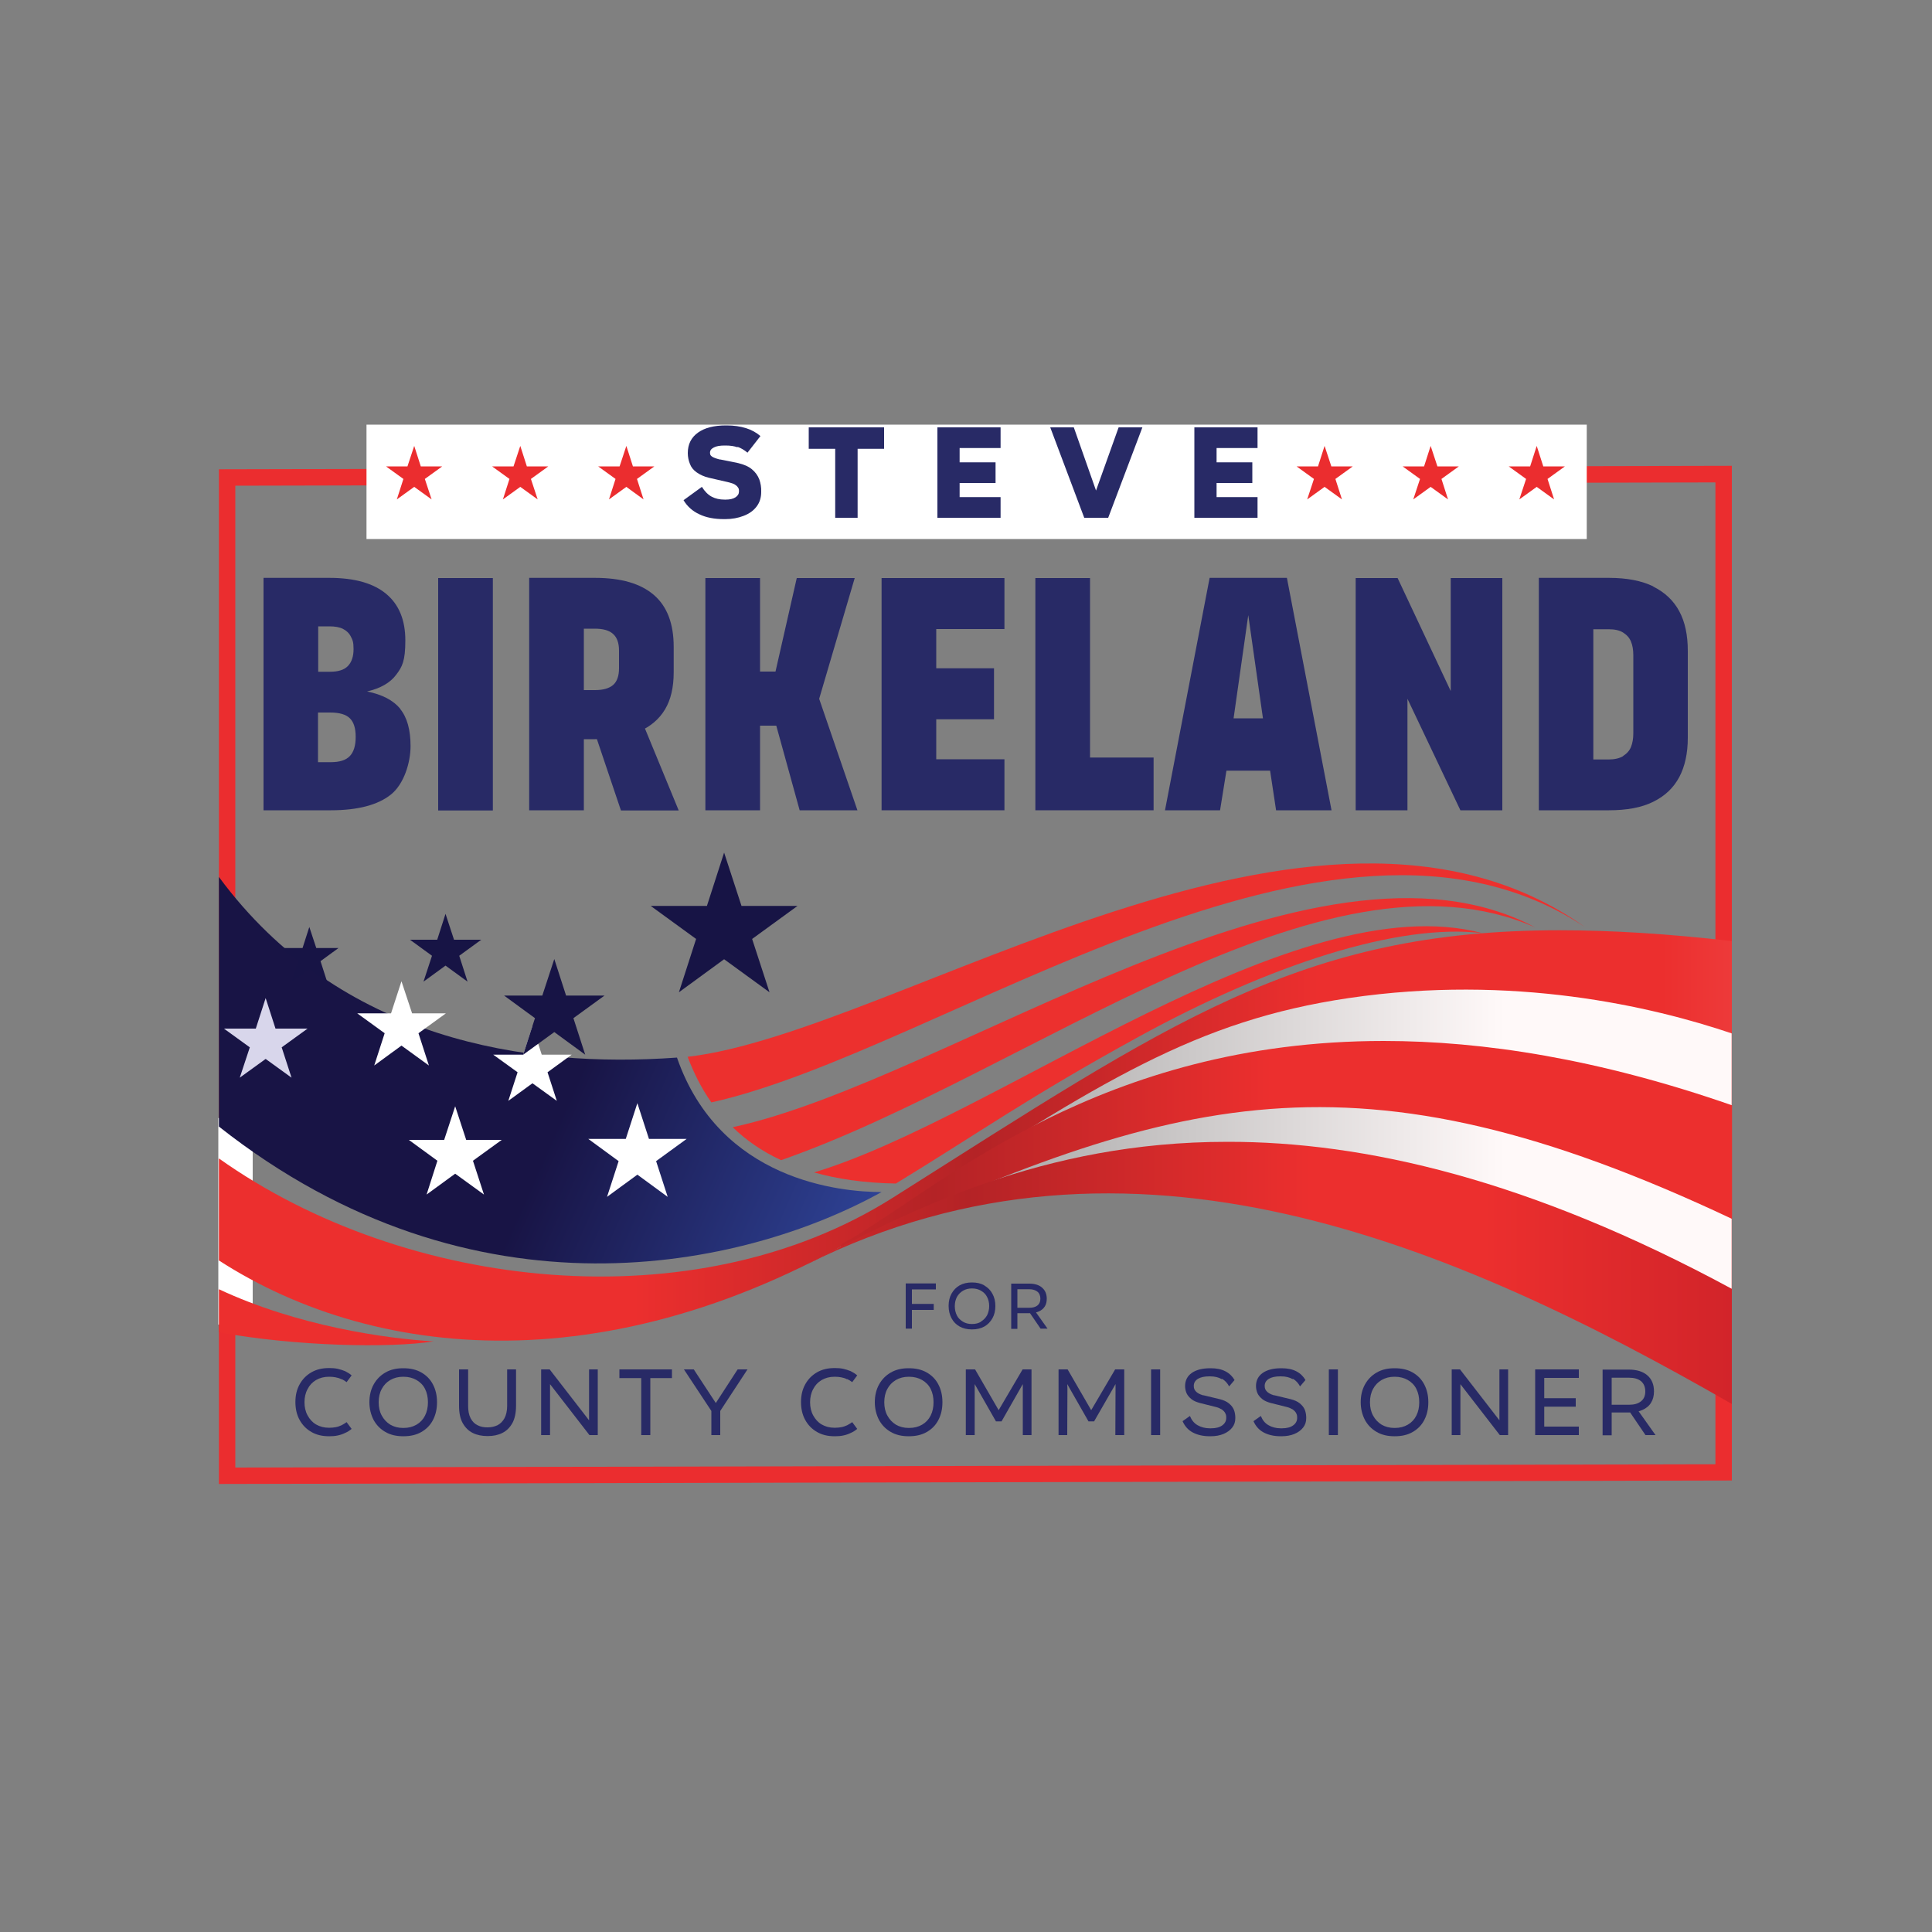 <?xml version="1.0" encoding="UTF-8"?>
<svg xmlns="http://www.w3.org/2000/svg" xmlns:xlink="http://www.w3.org/1999/xlink" version="1.1" viewBox="0 0 1000 1000">
  <rect x="0" y="0" width="1000" height="1000" fill="#808080" stroke="none"/>
  <defs>
    <style>
      .cls-1 {
        fill: none;
      }

      .cls-2 {
        fill: url(#linear-gradient-5);
      }

      .cls-3 {
        fill: url(#linear-gradient-6);
      }

      .cls-4 {
        fill: url(#linear-gradient-4);
      }

      .cls-5 {
        fill: url(#linear-gradient-3);
      }

      .cls-6 {
        fill: url(#linear-gradient-2);
      }

      .cls-7 {
        fill: #282a66;
      }

      .cls-8 {
        fill: url(#linear-gradient);
      }

      .cls-9 {
        clip-path: url(#clippath-1);
      }

      .cls-10 {
        clip-path: url(#clippath-3);
      }

      .cls-11 {
        clip-path: url(#clippath-4);
      }

      .cls-12 {
        clip-path: url(#clippath-2);
      }

      .cls-13 {
        clip-path: url(#clippath-7);
      }

      .cls-14 {
        clip-path: url(#clippath-6);
      }

      .cls-15 {
        clip-path: url(#clippath-5);
      }

      .cls-16 {
        fill: #ec302e;
      }

      .cls-17 {
        fill: #fff;
      }

      .cls-18 {
        fill: #d8d6eb;
      }

      .cls-19 {
        fill: #eb2d2f;
      }

      .cls-20 {
        clip-path: url(#clippath);
      }

      .cls-21 {
        fill: #171445;
      }
    </style>
    <clipPath id="clippath">
      <path class="cls-1" d="M565.4,560.8c-12.8,11.6-134.4,84.3-150.9,94.7,0,0,47.3-27.6,149-49.5,123.8-26.6,266.9,59.2,332.8,105.6v-202.7c-32.4-11-65.6-15.4-97.9-15.4-118.2,0-223.8,58.8-233.1,67.3"/>
    </clipPath>
    <linearGradient id="linear-gradient" x1="104.6" y1="805.1" x2="106.8" y2="805.1" gradientTransform="translate(-25151.4 197327) scale(244.3 -244.3)" gradientUnits="userSpaceOnUse">
      <stop offset="0" stop-color="#999"/>
      <stop offset=".1" stop-color="#999"/>
      <stop offset=".7" stop-color="#fff9f9"/>
      <stop offset="1" stop-color="#fff9f9"/>
    </linearGradient>
    <clipPath id="clippath-1">
      <path class="cls-1" d="M462,620c-102.3,64.6-251.9,48.3-348.7-20.4v52.8c82.5,53.3,212.2,66,354.8-26.8,101.6-66.1,151.4-97.4,230-109,84.8-12.5,156.9,4.3,198.3,18.3v-47.8c-33.1-3.8-62.4-5.6-89.1-5.6-134.7,0-201.6,47.7-345.3,138.5"/>
    </clipPath>
    <linearGradient id="linear-gradient-2" x1="103.9" y1="805.5" x2="106.1" y2="805.5" gradientTransform="translate(-42082.9 327277.7) scale(405.6 -405.6)" gradientUnits="userSpaceOnUse">
      <stop offset="0" stop-color="#ec2f2e"/>
      <stop offset=".3" stop-color="#ec2f2e"/>
      <stop offset=".5" stop-color="#b42326"/>
      <stop offset=".7" stop-color="#ec2f2e"/>
      <stop offset=".9" stop-color="#ec2f2e"/>
      <stop offset="1" stop-color="#ef4a4b"/>
    </linearGradient>
    <clipPath id="clippath-2">
      <path class="cls-1" d="M113.3,583.1c132,104.2,271.8,73.4,343,33.9-21.1,0-83.8-5.8-105.9-69.6-77.7,5.6-174.6-8.8-237.1-93.5v129.1Z"/>
    </clipPath>
    <linearGradient id="linear-gradient-3" x1="104.1" y1="805.3" x2="106.2" y2="805.3" gradientTransform="translate(-167583.9 -21390) rotate(90) scale(208.5 -208.5)" gradientUnits="userSpaceOnUse">
      <stop offset="0" stop-color="#181445"/>
      <stop offset=".6" stop-color="#181445"/>
      <stop offset="1" stop-color="#2f4498"/>
    </linearGradient>
    <clipPath id="clippath-3">
      <path class="cls-1" d="M440.4,641.2c-2.4,1.4-6.3,2.9-4.9,4.2,172.2-78.7,265.3-106.8,461-14.5v-58.8c-69-24-128.6-33.3-180.3-33.3-146,0-228.2,74.3-275.7,102.4"/>
    </clipPath>
    <linearGradient id="linear-gradient-4" x1="103.9" y1="805.5" x2="106" y2="805.5" gradientTransform="translate(-42912.3 333647.1) scale(413.5 -413.5)" gradientUnits="userSpaceOnUse">
      <stop offset="0" stop-color="#ec2f2e"/>
      <stop offset=".3" stop-color="#ec2f2e"/>
      <stop offset=".5" stop-color="#b42326"/>
      <stop offset=".7" stop-color="#ec2f2e"/>
      <stop offset="1" stop-color="#ec2f2e"/>
    </linearGradient>
    <clipPath id="clippath-4">
      <rect class="cls-1" x="113.3" y="219.8" width="783.1" height="554.2"/>
    </clipPath>
    <clipPath id="clippath-5">
      <path class="cls-1" d="M417.5,654.5c166.9-83.6,336.3-9.8,478.9,72.2v-59.6c-104.7-56.6-190.2-76.2-261.1-76.1-95.8,0-164.7,35.7-217.9,63.5"/>
    </clipPath>
    <linearGradient id="linear-gradient-5" x1="103.9" y1="805.4" x2="106.1" y2="805.4" gradientTransform="translate(-41803.1 325168.5) scale(402.9 -402.9)" gradientUnits="userSpaceOnUse">
      <stop offset="0" stop-color="#ec2f2e"/>
      <stop offset=".3" stop-color="#ec2f2e"/>
      <stop offset=".5" stop-color="#b42326"/>
      <stop offset=".7" stop-color="#ec2f2e"/>
      <stop offset=".8" stop-color="#ec2f2e"/>
      <stop offset="1" stop-color="#c82028"/>
    </linearGradient>
    <clipPath id="clippath-6">
      <rect class="cls-1" x="113.3" y="219.8" width="783.1" height="554.2"/>
    </clipPath>
    <clipPath id="clippath-7">
      <path class="cls-1" d="M113.3,689.6c39.5,7.2,88.2,8.3,111.1,4.7-24.8-1.5-70.3-7.9-111.1-27v22.3Z"/>
    </clipPath>
    <linearGradient id="linear-gradient-6" x1="103.9" y1="805.4" x2="106.1" y2="805.4" gradientTransform="translate(-48612.5 377920.3) scale(468.4 -468.4)" xlink:href="#linear-gradient-4"/>
  </defs>
  <!-- Generator: Adobe Illustrator 28.7.1, SVG Export Plug-In . SVG Version: 1.2.0 Build 142)  -->
  <g>
    <g id="Layer_1">
      <polygon class="cls-7" points="484.4 667.4 472 667.4 472 674.9 483.3 674.9 483.3 678 472 678 472 687.7 468.8 687.7 468.8 664.3 484.4 664.3 484.4 667.4"/>
      <path class="cls-7" d="M509.5,665.4c1.8,1,3.2,2.4,4.2,4.3,1,1.8,1.5,3.9,1.5,6.3h0c0,2.4-.5,4.5-1.5,6.3-1,1.8-2.4,3.3-4.2,4.3-1.8,1-3.9,1.5-6.3,1.5h-.2c-2.4,0-4.5-.5-6.3-1.5-1.8-1-3.2-2.4-4.2-4.3-1-1.9-1.5-4-1.5-6.4h0c0-2.4.5-4.5,1.5-6.3,1-1.8,2.4-3.3,4.2-4.3,1.8-1,3.9-1.5,6.3-1.5h.2c2.4,0,4.5.5,6.3,1.5M507.8,684c1.3-.8,2.3-1.8,3.1-3.2.7-1.4,1.1-3,1.1-4.8h0c0-1.8-.4-3.4-1.1-4.7-.7-1.4-1.7-2.4-3.1-3.2-1.3-.8-2.9-1.2-4.6-1.2h-.2c-1.7,0-3.3.4-4.6,1.2-1.3.8-2.3,1.8-3.1,3.2-.7,1.4-1.1,2.9-1.1,4.8h0c0,1.8.4,3.4,1.1,4.8.7,1.4,1.8,2.4,3.1,3.2,1.3.8,2.8,1.2,4.6,1.2h.2c1.8,0,3.3-.4,4.6-1.2"/>
      <path class="cls-7" d="M525.4,676.9h7.4c1.8,0,3.2-.4,4.2-1.2,1-.8,1.5-2,1.5-3.5s-.5-2.8-1.5-3.6c-1-.8-2.4-1.3-4.2-1.3h-6.9l.7-.7v21.2h-3.2v-23.4h9.4c2.8,0,5,.7,6.6,2.1,1.6,1.4,2.4,3.3,2.4,5.7h0c0,1.5-.3,2.9-1,4-.7,1.1-1.7,2-3.1,2.6-1.4.6-3,.9-4.8.9h-7.4v-2.8ZM532,677.9h3.2c0-.1,7,9.8,7,9.8h-3.6l-6.7-9.8Z"/>
      <path class="cls-7" d="M176.7,713.9c-.9-.5-1.9-.8-3-1-1-.2-2.1-.3-3.2-.3h-.3c-2.5,0-4.7.6-6.6,1.7-1.9,1.1-3.4,2.7-4.4,4.7-1.1,2-1.6,4.3-1.6,6.8h0c0,2.5.5,4.8,1.6,6.8,1.1,2,2.5,3.6,4.4,4.7,1.9,1.1,4.1,1.7,6.6,1.7h.3c1.1,0,2.2-.1,3.3-.3,1.1-.2,2.1-.6,3-1,.9-.5,1.8-1,2.6-1.6l2.6,3.5c-1.1.9-2.2,1.6-3.4,2.1-1.2.6-2.4,1-3.8,1.3-1.4.3-2.8.4-4.2.4h-.3c-3.5,0-6.5-.7-9.1-2.2-2.6-1.5-4.6-3.5-6.1-6.2-1.5-2.7-2.2-5.8-2.2-9.3h0c0-3.5.7-6.5,2.2-9.2,1.5-2.7,3.5-4.7,6.1-6.2,2.6-1.5,5.6-2.2,9.1-2.2h.3c1.4,0,2.8.1,4.2.4,1.3.3,2.6.7,3.8,1.2,1.2.6,2.4,1.3,3.4,2.2l-2.6,3.5c-.8-.6-1.7-1.2-2.6-1.6"/>
      <path class="cls-7" d="M218.1,710.4c2.6,1.5,4.6,3.5,6,6.2,1.4,2.7,2.1,5.7,2.1,9.2h0c0,3.5-.7,6.5-2.1,9.2-1.4,2.7-3.4,4.7-6,6.2-2.6,1.5-5.7,2.2-9.2,2.2h-.3c-3.4,0-6.5-.7-9.1-2.2-2.6-1.5-4.6-3.5-6.1-6.2-1.4-2.7-2.2-5.8-2.2-9.2h0c0-3.4.7-6.5,2.2-9.2,1.5-2.7,3.5-4.7,6.1-6.2,2.6-1.5,5.6-2.2,9.1-2.2h.3c3.5,0,6.6.7,9.2,2.2M215.6,737.4c1.9-1.1,3.4-2.7,4.4-4.7,1-2,1.5-4.3,1.5-6.9h0c0-2.6-.5-4.9-1.5-6.9-1-2-2.5-3.5-4.4-4.6-1.9-1.1-4.2-1.7-6.7-1.7h-.3c-2.5,0-4.7.6-6.6,1.7-1.9,1.1-3.4,2.7-4.4,4.6-1.1,2-1.6,4.3-1.6,6.9h0c0,2.6.5,4.9,1.6,6.9,1.1,2,2.5,3.5,4.4,4.7,1.9,1.1,4.1,1.7,6.6,1.7h.3c2.6,0,4.8-.6,6.7-1.7"/>
      <path class="cls-7" d="M262.4,708.8h4.7v18.8c0,3.6-.6,6.6-1.9,9-1.3,2.3-3,4-5.2,5.1-2.2,1.1-4.7,1.6-7.5,1.6h-.2c-2.8,0-5.4-.5-7.6-1.6-2.2-1.1-3.9-2.8-5.2-5.1-1.3-2.3-1.9-5.3-1.9-9v-18.8h4.7v18.8c0,2.7.4,4.8,1.3,6.5.9,1.7,2.1,2.9,3.6,3.6,1.5.8,3.2,1.1,5.1,1.1h.1c1.9,0,3.6-.4,5.1-1.1,1.5-.8,2.7-2,3.6-3.6.9-1.7,1.4-3.8,1.4-6.5v-18.8Z"/>
      <polygon class="cls-7" points="280.1 708.8 284.5 708.8 305.4 735.8 304.9 735.9 304.9 708.8 309.4 708.8 309.4 742.8 305.1 742.8 284.2 715.8 284.7 715.7 284.7 742.8 280.1 742.8 280.1 708.8"/>
      <polygon class="cls-7" points="347.8 713.3 336.6 713.3 336.6 742.8 331.9 742.8 331.9 713.3 320.6 713.3 320.6 708.8 347.8 708.8 347.8 713.3"/>
      <polygon class="cls-7" points="381.8 708.8 386.9 708.8 372.8 730.3 372.8 742.8 368.2 742.8 368.2 730.3 354 708.8 359.1 708.8 370.5 726.2 381.8 708.8"/>
      <path class="cls-7" d="M438.4,713.9c-.9-.5-1.9-.8-3-1-1-.2-2.1-.3-3.2-.3h-.3c-2.5,0-4.7.6-6.6,1.7-1.9,1.1-3.4,2.7-4.4,4.7-1.1,2-1.6,4.3-1.6,6.8h0c0,2.5.5,4.8,1.6,6.8,1.1,2,2.5,3.6,4.4,4.7,1.9,1.1,4.1,1.7,6.6,1.7h.3c1.1,0,2.2-.1,3.3-.3,1.1-.2,2.1-.6,3-1,.9-.5,1.8-1,2.6-1.6l2.6,3.5c-1.1.9-2.2,1.6-3.4,2.1-1.2.6-2.4,1-3.8,1.3-1.4.3-2.8.4-4.2.4h-.3c-3.5,0-6.5-.7-9.1-2.2-2.6-1.5-4.6-3.5-6.1-6.2-1.5-2.7-2.2-5.8-2.2-9.3h0c0-3.5.7-6.5,2.2-9.2,1.5-2.7,3.5-4.7,6.1-6.2,2.6-1.5,5.6-2.2,9.1-2.2h.3c1.4,0,2.8.1,4.2.4,1.3.3,2.6.7,3.8,1.2,1.2.6,2.4,1.3,3.4,2.2l-2.6,3.5c-.8-.6-1.7-1.2-2.6-1.6"/>
      <path class="cls-7" d="M479.7,710.4c2.6,1.5,4.6,3.5,6,6.2,1.4,2.7,2.1,5.7,2.1,9.2h0c0,3.5-.7,6.5-2.1,9.2-1.4,2.7-3.4,4.7-6,6.2-2.6,1.5-5.7,2.2-9.2,2.2h-.3c-3.4,0-6.5-.7-9.1-2.2-2.6-1.5-4.6-3.5-6.1-6.2-1.4-2.7-2.2-5.8-2.2-9.2h0c0-3.4.7-6.5,2.2-9.2,1.5-2.7,3.5-4.7,6.1-6.2,2.6-1.5,5.6-2.2,9.1-2.2h.3c3.5,0,6.6.7,9.2,2.2M477.3,737.4c1.9-1.1,3.4-2.7,4.4-4.7,1-2,1.5-4.3,1.5-6.9h0c0-2.6-.5-4.9-1.5-6.9-1-2-2.5-3.5-4.4-4.6-1.9-1.1-4.2-1.7-6.7-1.7h-.3c-2.5,0-4.7.6-6.6,1.7-1.9,1.1-3.4,2.7-4.4,4.6-1.1,2-1.6,4.3-1.6,6.9h0c0,2.6.5,4.9,1.6,6.9,1.1,2,2.5,3.5,4.4,4.7,1.9,1.1,4.1,1.7,6.6,1.7h.3c2.6,0,4.8-.6,6.7-1.7"/>
      <polygon class="cls-7" points="529.3 708.8 533.9 708.8 533.9 742.8 529.4 742.8 529.4 718.6 529.4 716.4 518.4 735.7 515.5 735.7 504.5 716.4 504.5 718.6 504.5 742.8 499.9 742.8 499.9 708.8 504.7 708.8 516.9 729.9 529.3 708.8"/>
      <polygon class="cls-7" points="577.2 708.8 581.9 708.8 581.9 742.8 577.3 742.8 577.4 718.6 577.4 716.4 566.3 735.7 563.4 735.7 552.4 716.4 552.5 718.6 552.4 742.8 547.9 742.8 547.9 708.8 552.6 708.8 564.8 729.9 577.2 708.8"/>
      <rect class="cls-7" x="595.8" y="708.8" width="4.7" height="34"/>
      <path class="cls-7" d="M632.3,713.8c-1.6-.9-3.5-1.4-6-1.4h-.3c-2.6,0-4.5.4-6,1.3-1.4.9-2.1,2.1-2.1,3.6s.4,2.1,1.1,2.9,2,1.5,3.7,2c.2,0,.5,0,.7.1l7.9,1.9c2,.5,3.6,1.2,4.8,2.2,1.2,1,2.1,2.1,2.6,3.4.5,1.3.7,2.7.7,4.2,0,1.9-.5,3.5-1.6,4.9-1.1,1.4-2.6,2.5-4.5,3.3-1.9.8-4.2,1.2-6.7,1.2h-.4c-3.5,0-6.5-.7-8.9-2-2.4-1.3-4.1-3.3-5.2-5.8l3.8-2.7c.9,2.2,2.2,3.8,4,4.8,1.7,1,3.9,1.6,6.4,1.6h.4c2.6,0,4.5-.5,5.9-1.5,1.4-1,2.1-2.3,2.1-3.9s-.2-1.7-.5-2.4c-.3-.7-.9-1.3-1.7-1.9-.8-.5-1.8-1-3-1.3l-8.4-2.1c-1.8-.5-3.3-1.1-4.4-2-1.1-.9-2-1.9-2.5-3-.5-1.1-.8-2.4-.8-3.8,0-2.9,1.2-5.2,3.5-6.8,2.3-1.6,5.5-2.4,9.5-2.4h.3c3,0,5.5.5,7.6,1.6,2.1,1.1,3.6,2.6,4.7,4.5l-2.8,3.3c-.9-1.7-2.1-3-3.6-3.9"/>
      <path class="cls-7" d="M669,713.8c-1.6-.9-3.5-1.4-6-1.4h-.3c-2.6,0-4.5.4-6,1.3-1.4.9-2.1,2.1-2.1,3.6s.4,2.1,1.1,2.9c.7.8,2,1.5,3.7,2,.2,0,.5,0,.7.1l7.9,1.9c2,.5,3.6,1.2,4.8,2.2,1.2,1,2.1,2.1,2.6,3.4.5,1.3.7,2.7.7,4.2,0,1.9-.5,3.5-1.6,4.9-1.1,1.4-2.6,2.5-4.5,3.3-1.9.8-4.2,1.2-6.7,1.2h-.4c-3.5,0-6.5-.7-8.9-2-2.4-1.3-4.1-3.3-5.2-5.8l3.8-2.7c.9,2.2,2.2,3.8,4,4.8,1.7,1,3.9,1.6,6.4,1.6h.4c2.6,0,4.5-.5,5.9-1.5,1.4-1,2.1-2.3,2.1-3.9s-.2-1.7-.5-2.4c-.3-.7-.9-1.3-1.7-1.9-.8-.5-1.8-1-3-1.3l-8.4-2.1c-1.8-.5-3.3-1.1-4.4-2-1.1-.9-2-1.9-2.5-3-.5-1.1-.8-2.4-.8-3.8,0-2.9,1.2-5.2,3.5-6.8,2.3-1.6,5.5-2.4,9.5-2.4h.3c3,0,5.5.5,7.6,1.6,2.1,1.1,3.6,2.6,4.7,4.5l-2.8,3.3c-.9-1.7-2.1-3-3.6-3.9"/>
      <rect class="cls-7" x="687.8" y="708.8" width="4.7" height="34"/>
      <path class="cls-7" d="M731.2,710.4c2.6,1.5,4.6,3.5,6,6.2,1.4,2.7,2.1,5.7,2.1,9.2h0c0,3.5-.7,6.5-2.1,9.2-1.4,2.7-3.4,4.7-6,6.2-2.6,1.5-5.7,2.2-9.2,2.2h-.3c-3.4,0-6.5-.7-9.1-2.2-2.6-1.5-4.6-3.5-6.1-6.2-1.4-2.7-2.2-5.8-2.2-9.2h0c0-3.4.7-6.5,2.2-9.2,1.5-2.7,3.5-4.7,6.1-6.2,2.6-1.5,5.6-2.2,9.1-2.2h.3c3.5,0,6.6.7,9.2,2.2M728.7,737.4c1.9-1.1,3.4-2.7,4.4-4.7,1-2,1.5-4.3,1.5-6.9h0c0-2.6-.5-4.9-1.5-6.9-1-2-2.5-3.5-4.4-4.6-1.9-1.1-4.2-1.7-6.7-1.7h-.3c-2.5,0-4.7.6-6.6,1.7-1.9,1.1-3.4,2.7-4.4,4.6-1.1,2-1.6,4.3-1.6,6.9h0c0,2.6.5,4.9,1.6,6.9,1.1,2,2.5,3.5,4.4,4.7,1.9,1.1,4.1,1.7,6.6,1.7h.3c2.6,0,4.8-.6,6.7-1.7"/>
      <polygon class="cls-7" points="751.4 708.8 755.7 708.8 776.6 735.8 776.1 735.9 776.1 708.8 780.6 708.8 780.6 742.8 776.3 742.8 755.4 715.8 755.9 715.7 755.9 742.8 751.4 742.8 751.4 708.8"/>
      <polygon class="cls-7" points="817.2 713.2 799.3 713.2 799.3 723.7 815.6 723.7 815.6 728.1 799.3 728.1 799.3 738.4 817.2 738.4 817.2 742.8 794.6 742.8 794.6 708.8 817.2 708.8 817.2 713.2"/>
      <path class="cls-7" d="M832.5,727.1h10.7c2.7,0,4.7-.6,6.2-1.8,1.5-1.2,2.2-2.9,2.2-5.1s-.7-4-2.2-5.3c-1.5-1.2-3.5-1.8-6.2-1.8h-10l1-1v30.8h-4.7v-34h13.6c4.1,0,7.3,1,9.6,3,2.3,2,3.4,4.8,3.4,8.3h0c0,2.2-.5,4.2-1.5,5.8-1,1.7-2.5,2.9-4.5,3.8-2,.9-4.3,1.3-7,1.3h-10.7v-4ZM842,728.5h4.7c0-.1,10.2,14.3,10.2,14.3h-5.2l-9.7-14.3Z"/>
      <path class="cls-19" d="M887.9,249.6v508.3l-766.1,1.7V251.4l766.1-1.7ZM896.4,241.1l-783.1,1.8v525.2l783.1-1.8V241.1Z"/>
      <rect class="cls-17" x="189.7" y="219.8" width="631.6" height="59.2"/>
      <polygon class="cls-19" points="324.2 230.8 327.6 241.4 338.7 241.4 329.7 247.9 333.1 258.5 324.2 252 315.2 258.5 318.6 247.9 309.6 241.4 320.7 241.4 324.2 230.8"/>
      <polygon class="cls-19" points="269.3 230.8 272.7 241.4 283.8 241.4 274.8 247.9 278.3 258.5 269.3 252 260.3 258.5 263.7 247.9 254.7 241.4 265.8 241.4 269.3 230.8"/>
      <polygon class="cls-19" points="214.4 230.8 217.8 241.4 228.9 241.4 219.9 247.9 223.4 258.5 214.4 252 205.4 258.5 208.8 247.9 199.8 241.4 210.9 241.4 214.4 230.8"/>
      <polygon class="cls-19" points="685.6 230.8 682.2 241.4 671.1 241.4 680.1 247.9 676.6 258.5 685.6 252 694.6 258.5 691.2 247.9 700.2 241.4 689.1 241.4 685.6 230.8"/>
      <polygon class="cls-19" points="740.5 230.8 737.1 241.4 726 241.4 735 247.9 731.5 258.5 740.5 252 749.5 258.5 746.1 247.9 755.1 241.4 744 241.4 740.5 230.8"/>
      <polygon class="cls-19" points="795.4 230.8 792 241.4 780.9 241.4 789.9 247.9 786.4 258.5 795.4 252 804.4 258.5 801 247.9 810 241.4 798.8 241.4 795.4 230.8"/>
      <rect class="cls-17" x="113" y="578.7" width="17.8" height="106.9"/>
      <path class="cls-7" d="M381.7,231.5c-1.7-.6-3.7-.9-6.1-.9h-.5c-2.4,0-4.3.3-5.6,1-1.4.7-2,1.6-2,2.7s.3,1.5,1,2c.7.5,2,1,3.9,1.5.2,0,.4,0,.8.1l8.9,1.8c2.9.7,5.3,1.7,7.1,3.2,1.8,1.5,3,3.2,3.8,5.2.7,2,1.1,4.2,1,6.5,0,3-.8,5.5-2.4,7.6-1.6,2.1-3.8,3.7-6.7,4.8-2.8,1.1-6,1.7-9.6,1.7h-.5c-5,0-9.3-.8-12.8-2.5-3.5-1.6-6.3-4.1-8.2-7.3l9.5-6.9c1.5,2.4,3.2,4.1,5.1,5.1,1.9,1,4.1,1.5,6.7,1.5h.5c2.2,0,3.9-.4,5.1-1.2,1.2-.8,1.8-1.8,1.8-3.1s-.2-1.5-.6-2.1c-.4-.6-1-1.1-1.7-1.5-.7-.4-1.7-.7-2.8-1l-10.4-2.4c-2.6-.6-4.7-1.6-6.4-2.8-1.7-1.2-2.9-2.7-3.5-4.4-.7-1.7-1.1-3.6-1.1-5.6,0-4.6,1.8-8.1,5.3-10.6,3.5-2.5,8.3-3.7,14.4-3.7h.5c3.7,0,7,.5,9.9,1.4,2.9.9,5.4,2.3,7.5,4.1l-6.7,8.6c-1.7-1.4-3.4-2.4-5.1-3"/>
      <polygon class="cls-7" points="457.6 232.3 443.9 232.3 443.9 268 432.3 268 432.3 232.3 418.6 232.3 418.6 221.2 457.6 221.2 457.6 232.3"/>
      <polygon class="cls-7" points="517.9 231.9 496.7 231.9 496.7 239.3 515.3 239.3 515.3 250 496.7 250 496.7 257.3 517.9 257.3 517.9 268 485.2 268 485.2 221.2 517.9 221.2 517.9 231.9"/>
      <polygon class="cls-7" points="579 221.2 591.3 221.2 573.6 268 561.2 268 543.6 221.2 555.8 221.2 567.3 253.9 579 221.2"/>
      <polygon class="cls-7" points="650.9 231.9 629.7 231.9 629.7 239.3 648.2 239.3 648.2 250 629.7 250 629.7 257.3 650.9 257.3 650.9 268 618.2 268 618.2 221.2 650.9 221.2 650.9 231.9"/>
      <path class="cls-7" d="M207.1,366.9c3.6,4.4,5.4,10.8,5.4,19.3s-3.4,19.6-10.1,25c-6.7,5.4-17.1,8.2-31.1,8.2h-34.9v-120.3h34.1c13,0,22.8,2.8,29.4,8.3,6.6,5.5,9.9,13.5,9.9,24.1s-1.6,13.6-4.7,17.7c-3.1,4.2-8.2,7.1-15.1,8.7,7.9,1.6,13.6,4.6,17.2,9M164.7,324.2v23.5h6.1c4.3,0,7.4-1,9.3-3,1.9-2,2.9-4.9,2.9-8.7s-.5-4.7-1.4-6.5c-.9-1.8-2.3-3.1-4.1-4-1.8-.9-4.1-1.3-7-1.3h-5.7ZM181.1,391.3c2-2.1,3-5.4,3-9.9s-1-7.6-3-9.6c-2-2-5.4-3-10.2-3h-6.3v25.7h6.6c4.5,0,7.8-1,9.8-3.1"/>
      <rect class="cls-7" x="226.8" y="299.2" width="28.3" height="120.3"/>
      <path class="cls-7" d="M292.6,357.2h15.3c4.3,0,7.4-.9,9.5-2.7,2-1.8,3-4.7,3-8.6v-9.2c0-3.8-1-6.7-3-8.5-2-1.9-5.2-2.8-9.5-2.8h-10.6l4.9-6.1v100.1h-28.3v-120.3h34.1c13.6,0,23.7,3,30.5,8.9,6.8,5.9,10.2,14.8,10.2,26.8v13.2c0,7.8-1.5,14.2-4.5,19.2-3,5-7.5,8.9-13.6,11.5-6,2.6-13.6,3.9-22.6,3.9h-15.3v-25.4ZM303.2,365.4l25.9.2,22.2,53.9h-29.9l-18.2-54Z"/>
      <polygon class="cls-7" points="442.4 299.2 424 361.7 443.8 419.4 413.9 419.4 401.8 375.6 393.4 375.6 393.4 419.4 365.1 419.4 365.1 299.2 393.4 299.2 393.4 347.6 401.4 347.6 412.4 299.2 442.4 299.2"/>
      <polygon class="cls-7" points="519.9 325.6 484.6 325.6 484.6 345.9 514.5 345.9 514.5 372.3 484.6 372.3 484.6 393 519.9 393 519.9 419.4 456.3 419.4 456.3 299.2 519.9 299.2 519.9 325.6"/>
      <polygon class="cls-7" points="564.2 392.1 597.1 392.1 597.1 419.4 535.9 419.4 535.9 299.2 564.2 299.2 564.2 392.1"/>
      <path class="cls-7" d="M660.5,419.4l-3.1-20.5h-22.6l-3.3,20.5h-28.5l23.1-120.3h40l23.1,120.3h-28.7ZM638.4,371.8h15.3l-7.6-53.4-7.6,53.4Z"/>
      <polygon class="cls-7" points="701.7 299.2 723.4 299.2 753.3 362.8 750.9 363.3 750.9 299.2 777.6 299.2 777.6 419.4 755.9 419.4 725.7 355.8 728.5 355.3 728.5 419.4 701.7 419.4 701.7 299.2"/>
      <path class="cls-7" d="M855.7,303.6c6,3,10.5,7.2,13.5,12.8,3,5.6,4.4,12.4,4.4,20.5v45c0,8-1.5,14.8-4.4,20.3-3,5.6-7.4,9.8-13.5,12.8-6,3-13.7,4.4-22.9,4.4h-36.3v-120.3h36.3c9.3,0,16.9,1.5,22.9,4.4M840.1,391.3c1.9-1.2,3.3-2.7,4.1-4.7.8-2,1.2-4.3,1.2-7.1v-40.3c0-2.8-.4-5.2-1.2-7.1-.8-2-2.2-3.5-4.1-4.7-1.9-1.2-4.4-1.7-7.4-1.7h-8v67.4h8c3,0,5.5-.6,7.4-1.7"/>
      <g class="cls-20">
        <rect class="cls-8" x="414.6" y="493.5" width="481.9" height="218"/>
      </g>
      <g class="cls-9">
        <rect class="cls-6" x="113.3" y="481.5" width="783.1" height="236.9"/>
      </g>
      <g class="cls-12">
        <rect class="cls-5" x="109" y="366.7" width="351.6" height="407.9" transform="translate(-352.2 601.7) rotate(-66.3)"/>
      </g>
      <g class="cls-10">
        <rect class="cls-4" x="434.1" y="538.6" width="462.4" height="106.8"/>
      </g>
      <g class="cls-11">
        <polygon class="cls-18" points="137.5 516.6 142.6 532.4 159.2 532.4 145.8 542.1 150.9 557.8 137.5 548.1 124.1 557.8 129.3 542.1 115.9 532.4 132.4 532.4 137.5 516.6"/>
        <polygon class="cls-17" points="329.9 571 335.9 589.5 355.4 589.5 339.6 601 345.6 619.5 329.9 608 314.2 619.5 320.2 601 304.5 589.5 323.9 589.5 329.9 571"/>
        <polygon class="cls-17" points="235.6 572.6 241.3 590 259.7 590 244.8 600.8 250.5 618.3 235.6 607.5 220.8 618.3 226.4 600.8 211.6 590 229.9 590 235.6 572.6"/>
        <polygon class="cls-17" points="207.8 507.9 213.3 524.5 230.8 524.5 216.6 534.8 222 551.5 207.8 541.2 193.7 551.5 199.1 534.8 184.9 524.5 202.4 524.5 207.8 507.9"/>
        <polygon class="cls-17" points="275.6 531.1 280.4 545.9 295.9 545.9 283.4 555 288.2 569.8 275.6 560.7 263.1 569.8 267.9 555 255.3 545.9 270.8 545.9 275.6 531.1"/>
        <polygon class="cls-21" points="286.9 496.4 293 515.3 312.9 515.3 296.8 527 302.9 545.9 286.9 534.2 270.8 545.9 276.9 527 260.9 515.3 280.7 515.3 286.9 496.4"/>
        <polygon class="cls-21" points="374.8 441.3 383.8 468.9 412.8 468.9 389.3 486 398.3 513.6 374.8 496.5 351.4 513.6 360.3 486 336.8 468.9 365.9 468.9 374.8 441.3"/>
        <polygon class="cls-21" points="230.6 473 235 486.4 249.1 486.4 237.7 494.7 242 508.1 230.6 499.8 219.2 508.1 223.6 494.7 212.2 486.4 226.3 486.4 230.6 473"/>
        <polygon class="cls-21" points="160.1 479.8 163.7 490.7 175.2 490.7 165.9 497.5 169.4 508.4 160.1 501.7 150.8 508.4 154.4 497.5 145.1 490.7 156.6 490.7 160.1 479.8"/>
      </g>
      <g class="cls-15">
        <rect class="cls-2" x="417.5" y="570.8" width="478.9" height="155.9"/>
      </g>
      <g class="cls-14">
        <path class="cls-16" d="M355.9,547c2.9,7.5,6.7,15.7,12.3,23.6,119.3-26.4,320.4-178.1,452.1-90.8-139-98.6-356.2,54.8-464.4,67.2"/>
        <path class="cls-16" d="M379.3,583.5c6.6,6.4,14.8,12.3,25,17,127.7-44.6,280.1-168.8,390.3-120.5-114.4-60.7-302.8,79.1-415.2,103.4"/>
        <path class="cls-16" d="M421.2,606.8c11.9,3.4,26,5.5,42.5,5.8,42.8-26.1,68.6-44.7,125.9-76.1,67.7-37.1,134.1-58.8,177.7-53.5-97.4-25.8-250.9,95.3-346.1,123.9"/>
      </g>
      <g class="cls-13">
        <rect class="cls-3" x="113.3" y="667.3" width="111.1" height="30.5"/>
      </g>
    </g>
  </g>
</svg>
